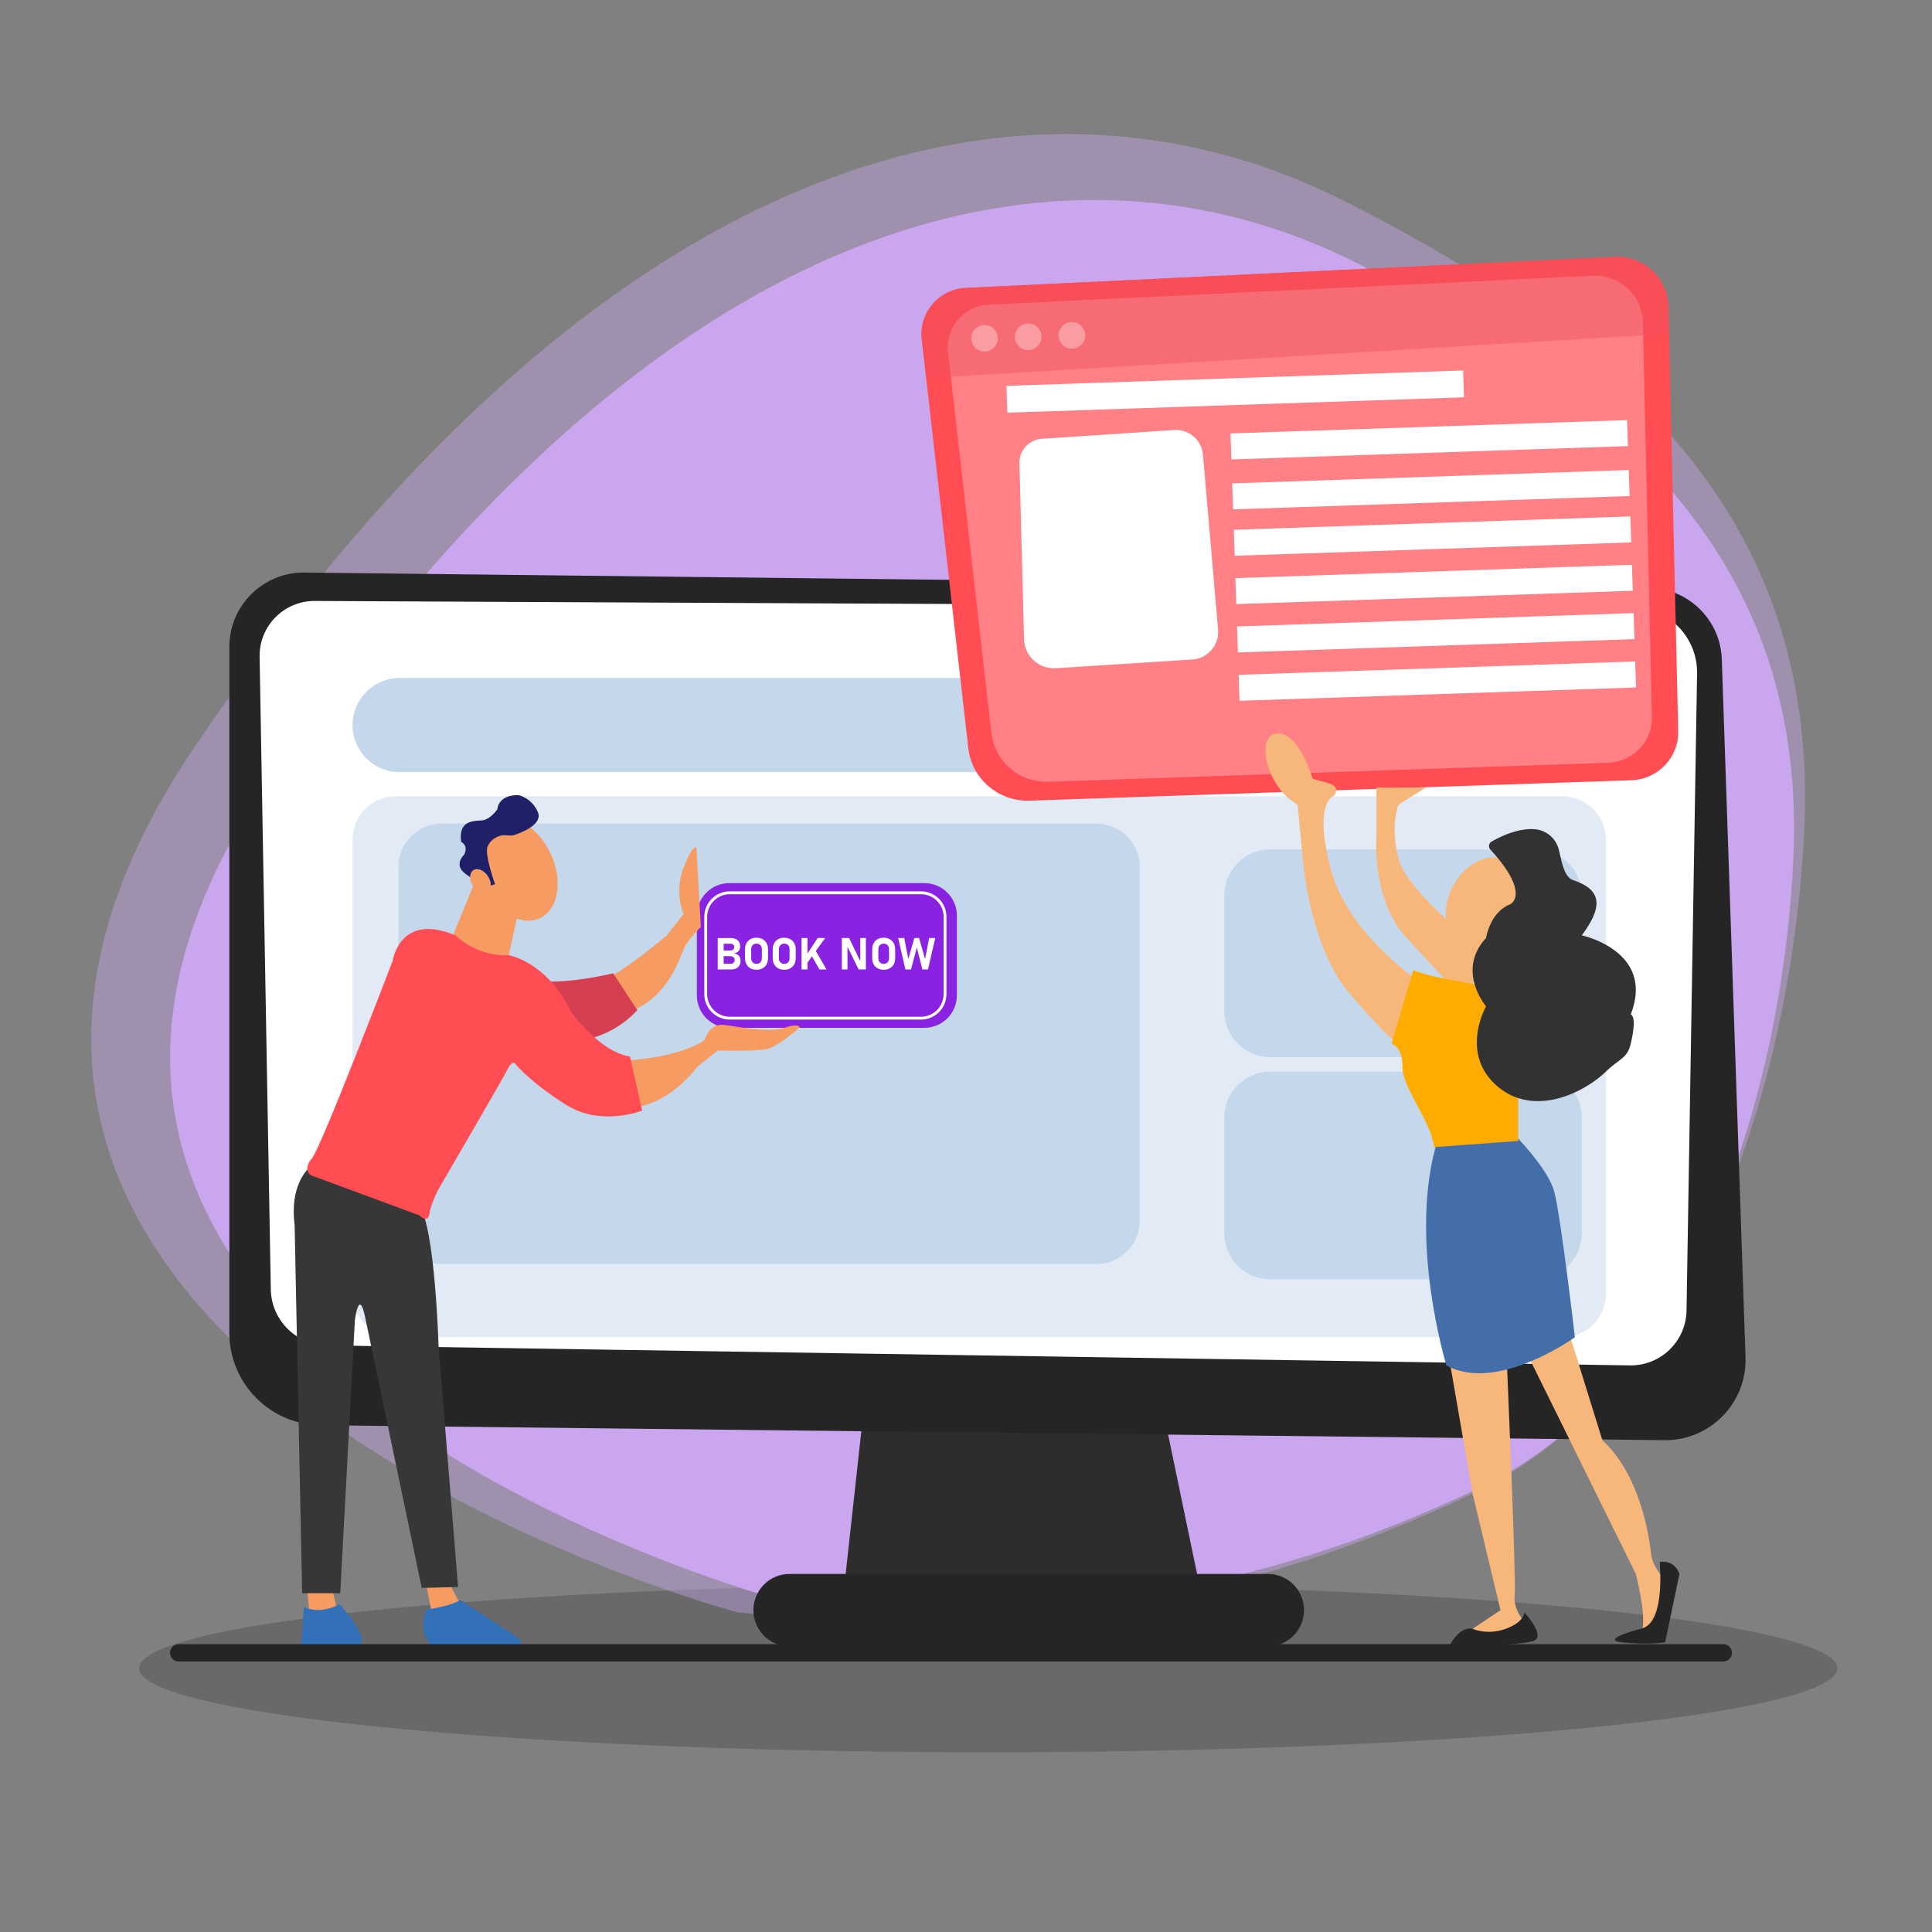 <svg version="1.1" id="Layer_1" xmlns="http://www.w3.org/2000/svg" x="0" y="0" viewBox="0 0 1000 1000" style="enable-background:new 0 0 1000 1000" xml:space="preserve"><rect x="0" y="0" width="1000" height="1000" fill="#808080" stroke="none"/><style>.st4{fill:#252526}.st5{fill:#fff}.st7{fill:#3073b7}.st9{fill:#ff4d53}.st12{opacity:.34;fill:#fff}.st14{fill:#f69b62}.st17{fill:#3270b8}.st19{fill:#f7b77a}</style><ellipse cx="511.5" cy="863.5" rx="439.5" ry="43.5" style="opacity:.24;fill:#252526"/><path d="M381.79 834.58S-113.5 702.46 101.13 386s435.72-361.78 593.6-282.5 245.75 173.17 239.21 324.69c-5 115.8-48.13 286.17-171.73 344.87s-235.73 74.67-380.42 61.52z" style="opacity:.41;fill:#caa6ee"/><path d="M405.08 828.54s-469.3-125.19-265.94-425.05S552 60.69 701.61 135.81 934.47 299.9 928.27 443.46c-4.74 109.73-45.6 271.15-162.72 326.77s-223.37 70.76-360.47 58.31z" style="fill:#caa6ee"/><path style="fill:#2d2d2d" d="m447.46 725.91-11.25 102.5h186.25l-20-96.25z"/><path class="st4" d="M861.51 745.43 166 737.69c-26.2-.29-47.29-21.61-47.29-47.82V334.85c0-21.43 17.5-38.74 38.94-38.5l695.7 7.89c20.48.23 37.16 16.53 37.85 37l12.28 361.23c.81 23.67-18.3 43.22-41.97 42.96z"/><path class="st5" d="m843.64 706.72-674.43-10.36c-16.19-.25-29.16-13.5-29.06-29.7l-5.78-326.69c-.28-15.93 12.6-28.98 28.54-28.91l681.89 3.24c18.81.09 33.91 15.52 33.6 34.33l-5.46 329.7c-.26 15.93-13.38 28.63-29.3 28.39z"/><g style="opacity:.28"><path class="st7" d="M589.34 399.66h-382.5c-13.46 0-24.37-10.91-24.37-24.38 0-13.46 10.91-24.37 24.37-24.37h382.5c13.46 0 24.38 10.91 24.38 24.37-.01 13.47-10.92 24.38-24.38 24.38zM804.96 399.66H658.09c-13.46 0-24.37-10.91-24.37-24.38 0-13.46 10.91-24.37 24.37-24.37h146.88c13.46 0 24.38 10.91 24.38 24.37-.01 13.47-10.92 24.38-24.39 24.38z"/><path d="M808.71 692.16H204.96c-12.43 0-22.5-10.07-22.5-22.5v-235c0-12.43 10.07-22.5 22.5-22.5h603.75c12.43 0 22.5 10.07 22.5 22.5v235c0 12.43-10.07 22.5-22.5 22.5z" style="opacity:.51;fill:#3073b7"/><path class="st7" d="M567.46 654.3H228.71c-12.43 0-22.5-10.07-22.5-22.5V448.77c0-12.43 10.07-22.5 22.5-22.5h338.75c12.43 0 22.5 10.07 22.5 22.5V631.8c0 12.43-10.07 22.5-22.5 22.5zM794.96 547.16h-137.5c-13.12 0-23.75-10.63-23.75-23.75v-60c0-13.12 10.63-23.75 23.75-23.75h137.5c13.12 0 23.75 10.63 23.75 23.75v60c0 13.12-10.63 23.75-23.75 23.75zM794.96 662.16h-137.5c-13.12 0-23.75-10.63-23.75-23.75v-60c0-13.12 10.63-23.75 23.75-23.75h137.5c13.12 0 23.75 10.63 23.75 23.75v60c0 13.12-10.63 23.75-23.75 23.75z"/></g><path class="st4" d="M656.21 852.16h-247.5c-10.36 0-18.75-8.39-18.75-18.75s8.39-18.75 18.75-18.75h247.5c10.36 0 18.75 8.39 18.75 18.75s-8.39 18.75-18.75 18.75z"/><path class="st9" d="M868.64 378.39c.32 13.64-10.5 25-24.26 25.46l-311.42 10.58c-16.13.55-29.97-11.29-31.78-27.19l-21.8-191.53-2.29-20.16c-1.56-13.72 8.89-25.89 22.8-26.55l335.79-16.06c14.95-.71 27.56 10.93 27.9 25.76l.32 14.07 4.74 205.62z"/><path class="st5" d="m617.21 341.34-70.71 4.54c-8.75.56-16.22-6.26-16.45-15.03l-2.39-91.09c-.17-6.62 4.91-12.2 11.52-12.64l68.58-4.55c7.62-.51 14.24 5.18 14.89 12.78l7.82 90.57c.68 7.95-5.3 14.91-13.26 15.42z"/><path transform="rotate(-1.926 638.873 202.56)" class="st5" d="M521.09 195.75h236.5v13.9h-236.5z"/><path transform="rotate(-1.926 739.222 227.482)" class="st5" d="M637.07 220.91h205.37v13.46H637.07z"/><path transform="rotate(-1.926 740.088 253.306)" class="st5" d="M637.94 246.75h205.37v13.46H637.94z"/><path transform="rotate(-1.926 740.929 277.312)" class="st5" d="M638.78 270.77h205.37v13.46H638.78z"/><path transform="rotate(-1.926 741.735 302.313)" class="st5" d="M639.59 295.79h205.37v13.46H639.59z"/><path transform="rotate(-1.926 742.606 327.316)" class="st5" d="M640.46 320.81h205.37v13.46H640.46z"/><path transform="rotate(-1.926 743.413 352.318)" class="st5" d="M641.27 345.84h205.37v13.46H641.27z"/><path d="M855.03 371.11c.3 12.69-9.77 23.26-22.57 23.69l-289.77 9.84c-15.01.51-27.89-10.51-29.57-25.3l-20.28-178.22-2.13-18.76c-1.45-12.77 8.27-24.09 21.21-24.7l312.45-14.94c13.91-.66 25.64 10.17 25.96 23.97l.3 13.09 4.4 191.33z" style="opacity:.29;fill:#fff"/><path d="m863.9 172.77-384.52 22.94-2.29-20.16c-1.56-13.72 8.89-25.89 22.8-26.55l335.79-16.06c14.95-.71 27.56 10.93 27.9 25.76l.32 14.07z" style="opacity:.43;fill:#ee505d"/><g><circle class="st12" cx="509.59" cy="175.1" r="6.88"/><circle class="st12" cx="532.2" cy="174.34" r="6.88"/><circle class="st12" cx="554.81" cy="173.58" r="6.88"/></g><g><path d="M478.46 532H377.52c-9.29 0-16.82-7.53-16.82-16.82v-41.26c0-9.29 7.53-16.82 16.82-16.82h100.94c9.29 0 16.82 7.53 16.82 16.82v41.26c0 9.29-7.53 16.82-16.82 16.82z" style="fill:#8922e1"/><path class="st5" d="M476.7 527.74h-98.98c-7.27 0-13.18-5.91-13.18-13.18v-40.02c0-7.27 5.91-13.18 13.18-13.18h98.98c7.27 0 13.18 5.91 13.18 13.18v40.02c0 7.27-5.91 13.18-13.18 13.18zm-98.97-64.9c-6.45 0-11.7 5.25-11.7 11.7v40.02c0 6.45 5.25 11.7 11.7 11.7h98.98c6.45 0 11.7-5.25 11.7-11.7v-40.02c0-6.45-5.25-11.7-11.7-11.7h-98.98z"/><path class="st5" d="M371.5 485.52h3.07v16.27h-3.07v-16.27zm1.34 13.31h5.19c.7 0 1.24-.17 1.63-.51.38-.34.58-.81.58-1.43v-.03c0-.41-.09-.76-.26-1.05-.17-.29-.42-.51-.76-.67-.33-.15-.73-.23-1.19-.23h-5.19v-2.95h5.19c.63 0 1.12-.16 1.47-.48.35-.32.52-.77.52-1.35 0-.52-.17-.93-.52-1.22-.35-.29-.84-.44-1.47-.44h-5.19v-2.95h5.29c1.05 0 1.95.17 2.7.52.75.35 1.31.85 1.7 1.51.39.66.58 1.45.58 2.38 0 .63-.13 1.2-.38 1.68-.25.49-.61.89-1.09 1.2-.48.31-1.05.53-1.72.64.72.1 1.33.32 1.84.65.51.34.9.78 1.16 1.33.26.54.4 1.17.4 1.89v.03c0 .93-.2 1.73-.59 2.4-.39.66-.96 1.17-1.71 1.52-.75.35-1.65.52-2.7.52h-5.48v-2.96zM388.45 501.21c-.9-.5-1.59-1.2-2.09-2.1-.49-.91-.74-1.96-.74-3.15v-4.61c0-1.19.25-2.24.74-3.15.49-.91 1.19-1.61 2.09-2.1.9-.5 1.94-.74 3.12-.74 1.18 0 2.22.25 3.12.74.9.5 1.59 1.2 2.09 2.1.49.91.74 1.96.74 3.15v4.61c0 1.19-.25 2.24-.74 3.15-.49.91-1.19 1.61-2.09 2.1-.9.5-1.94.74-3.12.74-1.18 0-2.22-.24-3.12-.74zm4.57-2.67c.42-.24.74-.57.97-1 .23-.43.34-.93.34-1.5v-4.77c0-.57-.11-1.07-.34-1.5-.23-.43-.55-.77-.97-1-.42-.24-.9-.35-1.45-.35-.55 0-1.04.12-1.45.35-.42.24-.74.57-.97 1-.23.43-.34.93-.34 1.5v4.77c0 .57.11 1.07.34 1.5.23.43.55.77.97 1 .42.24.9.35 1.45.35.55 0 1.03-.12 1.45-.35zM402.79 501.21c-.9-.5-1.59-1.2-2.09-2.1-.49-.91-.74-1.96-.74-3.15v-4.61c0-1.19.25-2.24.74-3.15.49-.91 1.19-1.61 2.09-2.1.9-.5 1.94-.74 3.12-.74 1.18 0 2.22.25 3.12.74.9.5 1.59 1.2 2.09 2.1.49.91.74 1.96.74 3.15v4.61c0 1.19-.25 2.24-.74 3.15-.49.91-1.19 1.61-2.09 2.1-.9.5-1.94.74-3.12.74-1.18 0-2.22-.24-3.12-.74zm4.58-2.67c.42-.24.74-.57.97-1 .23-.43.34-.93.34-1.5v-4.77c0-.57-.11-1.07-.34-1.5-.23-.43-.55-.77-.97-1-.42-.24-.9-.35-1.45-.35-.55 0-1.04.12-1.45.35-.42.24-.74.57-.97 1-.23.43-.34.93-.34 1.5v4.77c0 .57.11 1.07.34 1.5.23.43.55.77.97 1 .42.24.9.35 1.45.35.54 0 1.03-.12 1.45-.35zM414.87 485.52h3.07v16.27h-3.07v-16.27zm1.85 9.91 6.52-9.92h3.86l-9.99 13.9-.39-3.98zm2.71-1.88 2.64-1.67 5.72 9.9h-3.64l-4.72-8.23zM435.73 485.52h3.75l6.05 12.47-.27.29v-12.76h2.93v16.26h-3.77l-6.03-12.28.27-.29v12.57h-2.93v-16.26zM454.27 501.21c-.9-.5-1.59-1.2-2.09-2.1-.49-.91-.74-1.96-.74-3.15v-4.61c0-1.19.25-2.24.74-3.15.49-.91 1.19-1.61 2.09-2.1.9-.5 1.94-.74 3.12-.74 1.18 0 2.22.25 3.12.74.9.5 1.59 1.2 2.09 2.1.49.91.74 1.96.74 3.15v4.61c0 1.19-.25 2.24-.74 3.15-.49.91-1.19 1.61-2.09 2.1-.9.5-1.94.74-3.12.74-1.18 0-2.22-.24-3.12-.74zm4.57-2.67c.42-.24.74-.57.97-1 .23-.43.34-.93.34-1.5v-4.77c0-.57-.11-1.07-.34-1.5-.23-.43-.55-.77-.97-1-.42-.24-.9-.35-1.45-.35-.55 0-1.04.12-1.45.35-.42.24-.74.57-.97 1-.23.43-.34.93-.34 1.5v4.77c0 .57.11 1.07.34 1.5.23.43.55.77.97 1 .42.24.9.35 1.45.35.55 0 1.04-.12 1.45-.35zM473.26 485.52h2.46l3.11 10.86 2.09-10.86h3.16l-3.75 16.27h-2.89l-2.89-11.37-3.02 11.37h-2.89l-3.75-16.27h3.16l2.09 10.86 3.12-10.86z"/></g><g><path class="st14" d="m246.96 453.53-14.9 36.57 30.03 10.06 6.41-29.09z"/><ellipse transform="rotate(-25.445 267.487 449.882)" class="st14" cx="267.5" cy="449.86" rx="19.26" ry="28.09"/><path class="st14" d="M315.99 505.5s9.4-4.82 28.89-21.1l8.94-11.3s-5.04-11.17 0-24.01 6.65-10.32 6.65-10.32l2.29 41.04s-6.65 6.42-8.71 11.01c-2.06 4.59-8.03 25.22-27.52 32.56l-10.54-17.88z"/><path d="M266.11 432.21s15.48-4.59 12.27-11.92c-3.21-7.34-9.88-8.71-9.88-8.71s-10.07-.8-11.1 7.34c0 0-3.67 5.5-8.14 5.73-4.47.23-12.15.23-10.55 11.12 0 0 4.01 1.83 1.49 6.65 0 0-5.62 5.16.57 9.75l9.97 7.22 5.5-1.72s-5.5-15.13-3.9-19.38c1.61-4.24 6.31-6.31 9.4-5.96 3.11.33 4.37-.12 4.37-.12z" style="fill:#202068"/><path d="M277.01 507.68s13.64 2.29 40.36-3.9l12.5 19.03s-14.9 17.89-38.18 15.59c0 0-20.87-18.68-14.68-30.72z" style="fill:#d63e51"/><path class="st14" d="M325.38 548.8s24.99-1.15 39.21-10.32c0 0 2.52-8.71 9.63-8.03 7.11.69 22.93 4.36 31.41 1.61s8.25-.23 8.25-.23-11.24 10.09-17.2 11.24-25.22.69-25.22.69l-10.55 8.4s-13.07 18.43-32.1 20.95l-3.43-24.31zM158.91 822.13l1.61 16.05h15.13l-4.59-19.26z"/><path class="st17" d="M157.3 831.76s7.57 4.36 18.34-1.38c0 0 15.13 15.59 10.78 21.32h-30.5l1.38-19.94z"/><path class="st14" d="m220.59 820.29 3.9 19.49s17.2-3.21 16.74-3.9c-.46-.69-10.31-19.49-10.31-19.49l-10.33 3.9z"/><path class="st17" d="M220.59 833.14s13.3-1.83 17.66-5.04l27.97 18.34s7.8 4.59 0 5.27c-7.8.69-42.88 0-42.88 0s-7.55-7.17-2.75-18.57z"/><path d="M162.12 602.69s-12.61 7.57-9.63 31.41l3.9 190.55h19.72l7.57-141.25s2.07-16.98 5.27-1.83S218.3 821.9 218.3 821.9l18.8-.46-10.08-124.19s-1.84-62.23-9.87-72.55l-55.03-22.01z" style="fill:#383738"/><ellipse transform="rotate(-32.796 248.66 456.055)" class="st14" cx="248.67" cy="456.1" rx="4.65" ry="6.79"/><path class="st9" d="M235.95 484.26s10.57 10.97 27.41 10.13c0 0 20.05 3.63 32.21 29.31 0 0 14.68 20.75 30.5 23.16l6.31 27.97s-21.1 8.48-39.21-2.87c-18.11-11.35-25.91-20.64-25.91-20.64s-1.61-3.67-4.36 1.83-35.2 61.11-35.2 61.11-4.59 8.03-5.39 13.76-5.27 1.03-5.27 1.03l-56.18-20.75s-4.36-2.87.57-8.71c4.93-5.85 41.85-102.38 41.85-102.38s3.67-25.34 32.67-12.95z"/></g><g><path class="st19" d="m750.04 702.89 12.17 70.17 14.44 60.35-18.81 12.57s11.03 2.29 18.81 0c7.79-2.29 12.37-6.42 12.37-6.42s-5.96-6.88-5.04-13.76c.92-6.88-4.13-122.9-4.13-122.9h-29.81z"/><path class="st4" d="M762.21 843.06s7.55 3.5 17.18 0c9.63-3.5 9.63-8.47 9.63-8.47s11.01 11.85 5.04 14.6c-5.96 2.75-44.03 2.97-44.03 2.97s5.15-10.62 12.18-9.1z"/><path class="st19" d="m789.02 697.85 57.67 116.81s8.6 32.89 0 32.33c0 0 19.37-2.85 14.33-27.16-5.04-24.31.84-2.29.84-2.29s-6.34-5.5-7.26-13.3c-.92-7.8-5.04-40.12-25.22-58.81l-18.34-59.05-22.02 11.47z"/><path class="st4" d="M850.23 842.79s-23.6 5.94-10.3 7.32 21.93 0 21.93 0l7.42-35.44s-2.23-7.49-10.28-6.2c-.01-.01 3.24 30.37-8.77 34.32z"/><path d="m744.54 588.7 38.06-2.75s18.48 18.34 21.85 30.73c3.37 12.38 10.71 75.48 10.71 75.48s-40.36 29.12-66.5 14.56c.01 0-20.63-67.11-4.12-118.02z" style="fill:#436eaa"/><path class="st19" d="M734.45 507.93s-37.15-24.57-45.86-58.8 1.49-36.97 1.49-36.97 4.97-4.71-2.87-6.9l-7.84-2.19s-6.84-23.95-18.3-23.49c-11.46.46-5.96 27.88 10.55 36.87l3.17 32.68s4.17 42.35 23.89 65.28 24.76 25.88 24.76 25.88l11.01-32.36z"/><path class="st19" d="M769.19 493.41s-40.7-31.28-45.29-48.71 0-28.25 0-28.25l14.24-8.89-25.7.11v24.66s-2.98 34.6 16.97 54.57l28.89 31.18 10.89-24.67z"/><path d="m731.53 502.03-11.29 38.26s5.79 1.02 5.65 11.88 14.99 28.29 16.37 41.59l43.57-3.21v-77.5c-.02-.02-47.6-6.9-54.3-11.02z" style="fill:#feac02"/><ellipse transform="rotate(-63.404 769.202 468.047)" class="st19" cx="769.19" cy="468.06" rx="25.35" ry="19.61"/><path d="M772.05 435.6c4.65-2.66 14.2-7.3 22.88-6.33 5.6.63 10.25 4.65 11.79 10.07 1.37 4.82 2.36 14.44 7.52 16.21 12.84 4.38 17.19 11.62 4.47 28.59 0 0 38.18 8.07 25.34 40.95 0 0 3.51.35 0 15.19-1.8 7.6-5.8 7.6-12.84 14.38-11.9 11.44-38.06 23.95-56.86 6.98s-5.16-40.75-5.16-40.75-15.71-18.4 0-35.37c0 0 1.95-13.36 12.5-17.46 0 0 10.95-5.14-10.27-28.32a2.677 2.677 0 0 1 .63-4.14z" style="fill:#323233"/></g><path class="st4" d="M891.97 860H92.5c-2.49 0-4.5-2.01-4.5-4.5s2.01-4.5 4.5-4.5h799.47c2.29 0 4.22 1.72 4.47 4 .3 2.67-1.79 5-4.47 5z"/></svg>